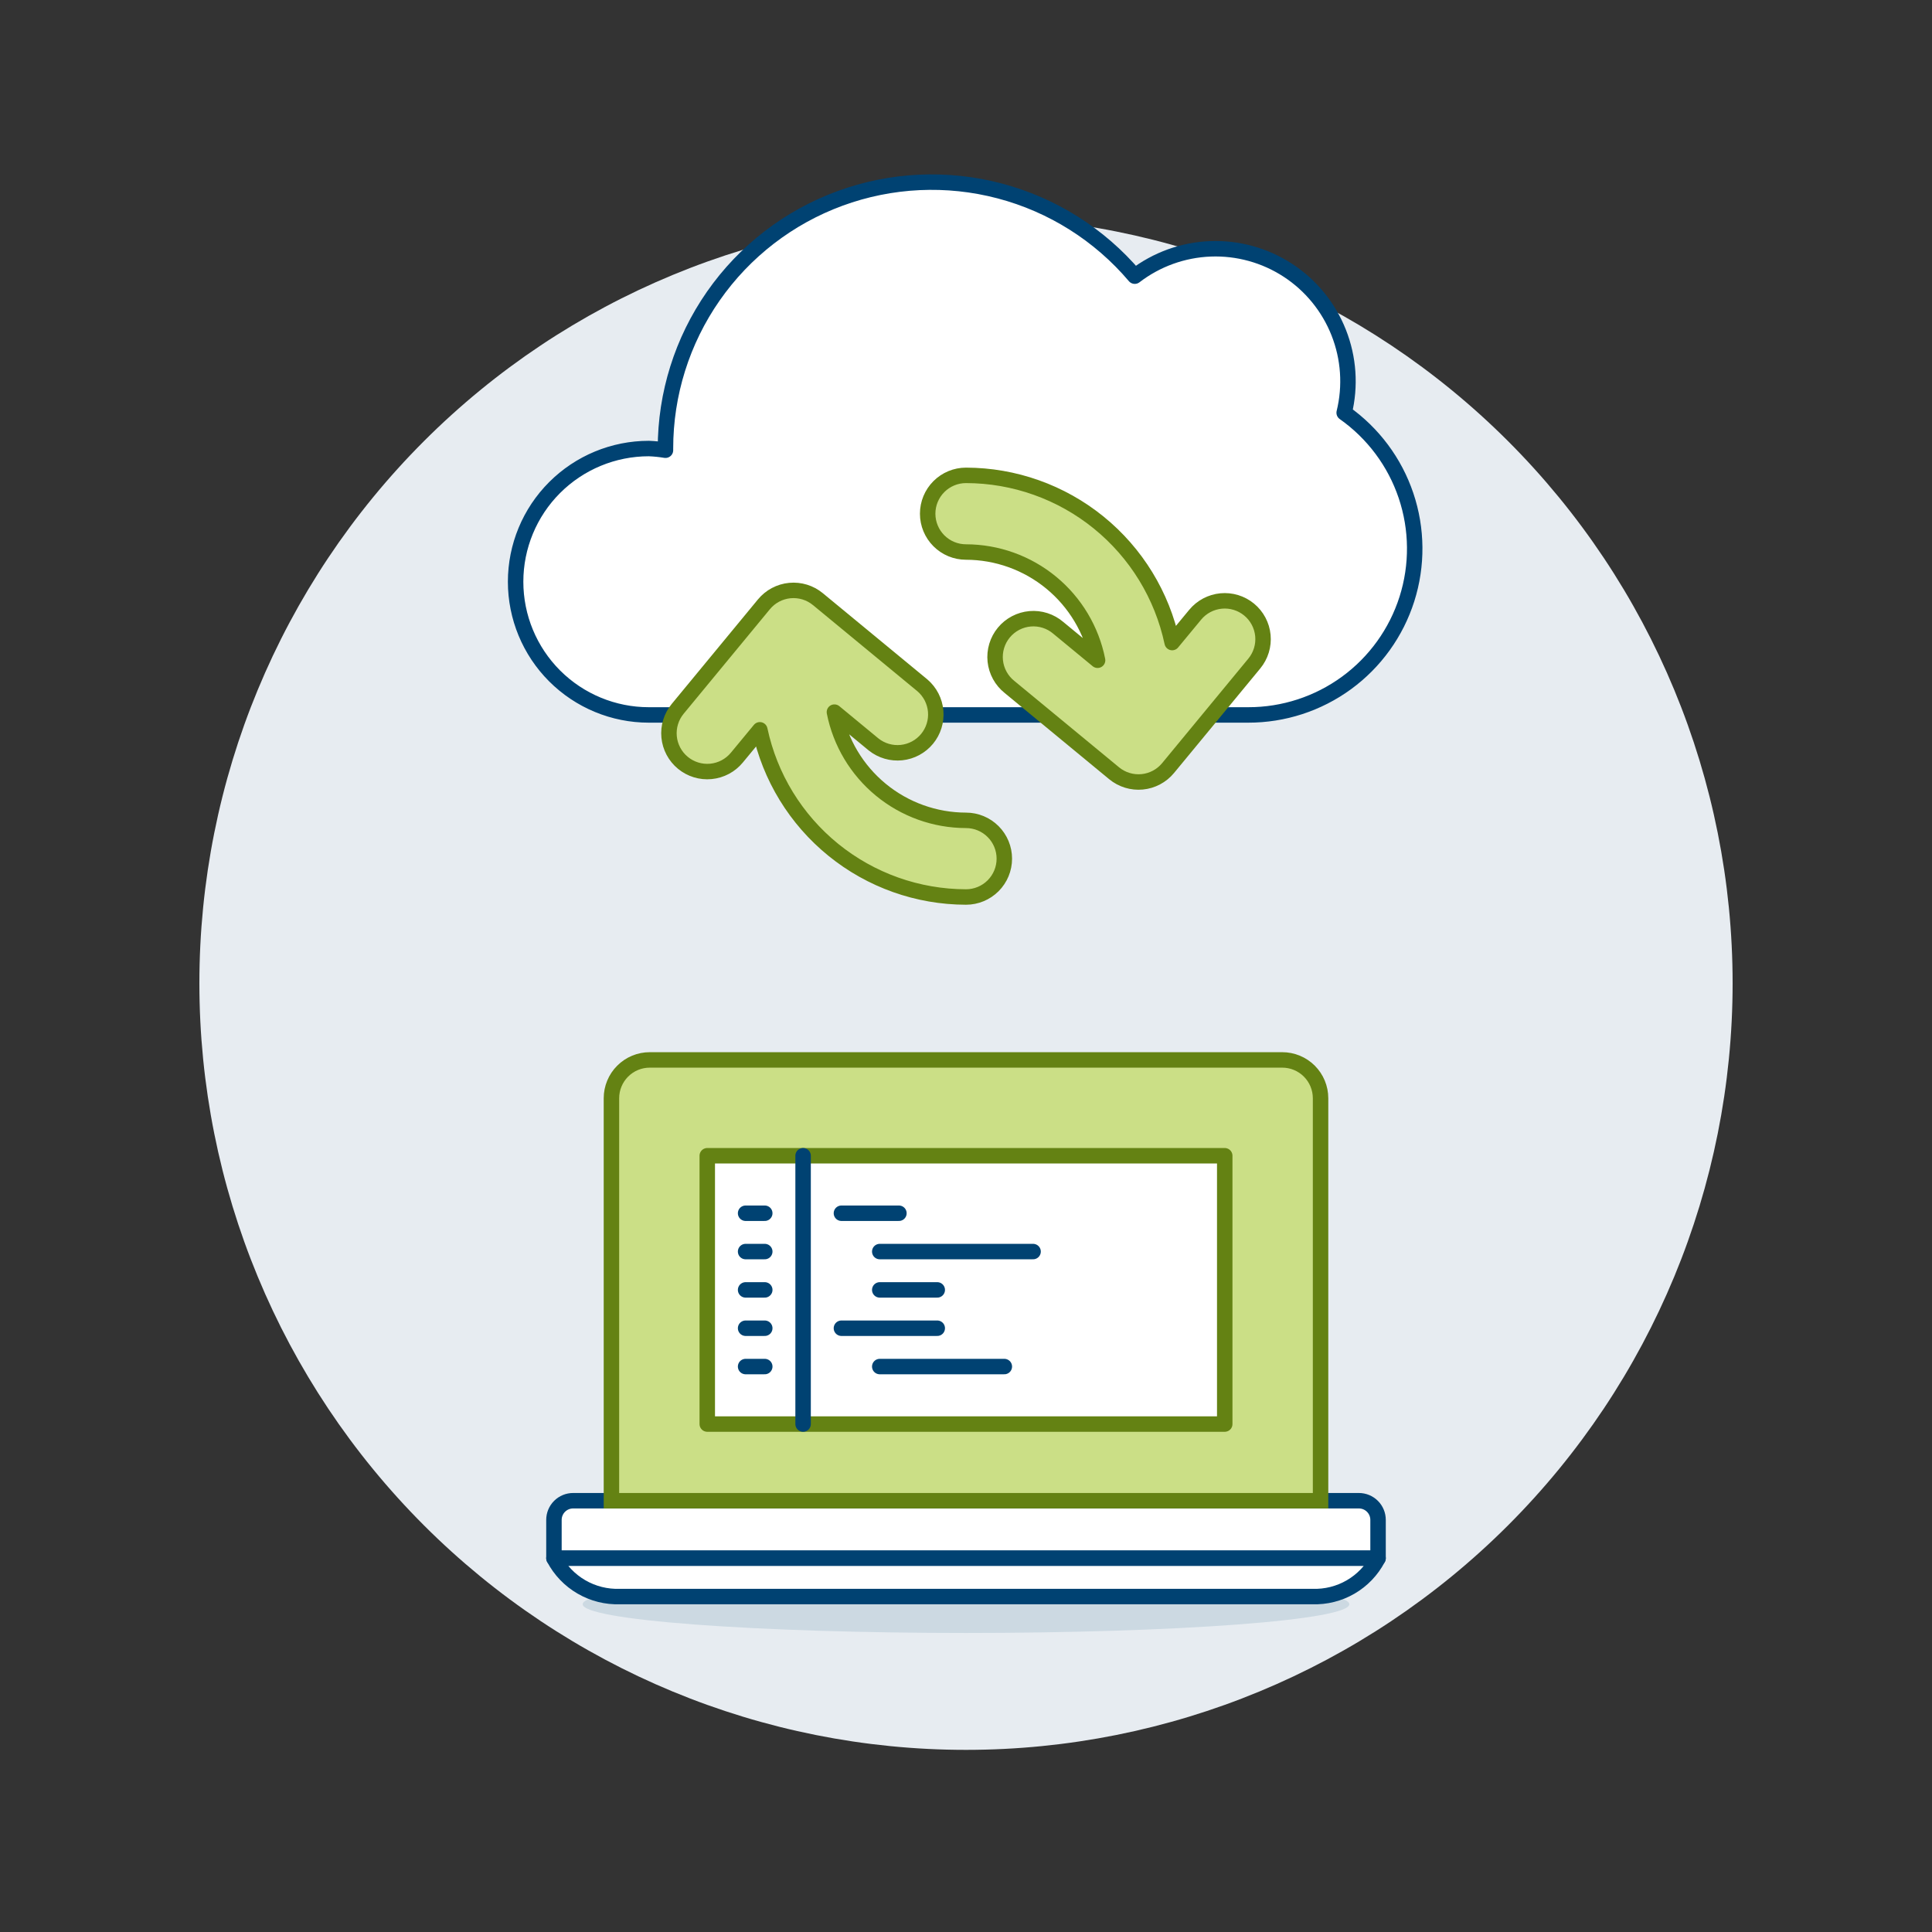 <?xml version="1.0" encoding="UTF-8"?>
<svg xmlns="http://www.w3.org/2000/svg" width="500" height="500" viewBox="0 0 500 500" fill="none">
  <rect x="0" y="0" width="500" height="500" fill="#333333" stroke="none"/>
  <g id="Cloud-Sync-11--Streamline-Ux">
    <path id="Vector" d="M51.6 254.464C51.6 307.083 72.502 357.547 109.71 394.754C146.917 431.962 197.381 452.864 250 452.864C302.619 452.864 353.082 431.962 390.29 394.754C427.497 357.547 448.4 307.083 448.4 254.464C448.4 201.846 427.497 151.382 390.29 114.174C353.082 76.967 302.619 56.065 250 56.065C197.381 56.065 146.917 76.967 109.71 114.174C72.502 151.382 51.6 201.846 51.6 254.464Z" fill="#E7ECF1"></path>
    <path id="Vector_2" d="M150.8 415.169C150.8 416.146 153.366 417.113 158.351 418.016C163.336 418.918 170.643 419.739 179.855 420.429C189.066 421.12 200.002 421.668 212.038 422.042C224.073 422.416 236.973 422.609 250 422.609C263.027 422.609 275.926 422.416 287.962 422.042C299.997 421.668 310.933 421.12 320.145 420.429C329.356 419.739 336.663 418.918 341.649 418.016C346.634 417.113 349.2 416.146 349.2 415.169C349.2 413.195 338.748 411.303 320.145 409.908C301.541 408.512 276.309 407.729 250 407.729C223.69 407.729 198.458 408.512 179.855 409.908C161.251 411.303 150.8 413.195 150.8 415.169Z" fill="#CCD9E2"></path>
    <path id="Vector_3" d="M347.871 106.816C349.56 99.917 349.065 92.664 346.454 86.059C343.844 79.454 339.246 73.822 333.297 69.942C327.349 66.063 320.342 64.126 313.245 64.399C306.147 64.673 299.311 67.144 293.678 71.471C284.55 60.707 272.336 53.005 258.689 49.408C245.041 45.811 230.619 46.492 217.37 51.358C204.122 56.224 192.688 65.04 184.613 76.616C176.539 88.192 172.214 101.967 172.223 116.081V116.517C170.797 116.28 169.357 116.134 167.912 116.081C158.77 116.081 150.002 119.713 143.537 126.177C137.072 132.642 133.44 141.41 133.44 150.553C133.44 159.695 137.072 168.463 143.537 174.928C150.002 181.393 158.77 185.025 167.912 185.025H323.036C332.183 185.038 341.095 182.136 348.481 176.741C355.866 171.345 361.34 163.737 364.109 155.019C366.877 146.302 366.795 136.929 363.875 128.261C360.955 119.593 355.35 112.081 347.871 106.816Z" fill="white"></path>
    <path id="Vector_4" d="M347.871 106.816C349.56 99.917 349.065 92.664 346.454 86.059C343.844 79.454 339.246 73.822 333.297 69.942C327.349 66.063 320.342 64.126 313.245 64.399C306.147 64.673 299.311 67.144 293.678 71.471C284.55 60.707 272.336 53.005 258.689 49.408C245.041 45.811 230.619 46.492 217.37 51.358C204.122 56.224 192.688 65.04 184.613 76.616C176.539 88.192 172.214 101.967 172.223 116.081V116.517C170.797 116.28 169.357 116.134 167.912 116.081C158.77 116.081 150.002 119.713 143.537 126.177C137.072 132.642 133.44 141.41 133.44 150.553C133.44 159.695 137.072 168.463 143.537 174.928C150.002 181.393 158.77 185.025 167.912 185.025H323.036C332.183 185.038 341.095 182.136 348.481 176.741C355.866 171.345 361.34 163.737 364.109 155.019C366.877 146.302 366.795 136.929 363.875 128.261C360.955 119.593 355.35 112.081 347.871 106.816Z" stroke="#004272" stroke-width="4" stroke-linecap="round" stroke-linejoin="round"></path>
    <path id="Vector_5" d="M197.707 156.39L175.387 183.447C173.712 185.477 172.912 188.089 173.163 190.708C173.415 193.327 174.696 195.74 176.726 197.414C178.756 199.089 181.367 199.889 183.987 199.637C186.606 199.386 189.019 198.105 190.693 196.075L196.645 188.873C199.246 201.101 205.962 212.068 215.672 219.942C225.382 227.817 237.498 232.124 250 232.144C252.631 232.144 255.154 231.099 257.014 229.239C258.875 227.378 259.92 224.855 259.92 222.224C259.92 219.593 258.875 217.07 257.014 215.21C255.154 213.349 252.631 212.304 250 212.304C241.96 212.292 234.174 209.495 227.964 204.388C221.755 199.282 217.508 192.181 215.945 184.295L226.103 192.677C228.138 194.293 230.726 195.045 233.31 194.772C235.894 194.5 238.268 193.224 239.921 191.22C241.575 189.215 242.376 186.642 242.152 184.053C241.929 181.465 240.698 179.067 238.726 177.376L211.669 155.056C209.64 153.382 207.03 152.582 204.412 152.832C201.793 153.082 199.382 154.362 197.707 156.39Z" fill="#CBDF86"></path>
    <path id="Vector_6" d="M197.707 156.39L175.387 183.447C173.712 185.477 172.912 188.089 173.163 190.708C173.415 193.327 174.696 195.74 176.726 197.414C178.756 199.089 181.367 199.889 183.987 199.637C186.606 199.386 189.019 198.105 190.693 196.075L196.645 188.873C199.246 201.101 205.962 212.068 215.672 219.942C225.382 227.817 237.498 232.124 250 232.144C252.631 232.144 255.154 231.099 257.014 229.239C258.875 227.378 259.92 224.855 259.92 222.224C259.92 219.593 258.875 217.07 257.014 215.21C255.154 213.349 252.631 212.304 250 212.304C241.96 212.292 234.174 209.495 227.964 204.388C221.755 199.282 217.508 192.181 215.945 184.295L226.103 192.677C228.138 194.293 230.726 195.045 233.31 194.772C235.894 194.5 238.268 193.224 239.921 191.22C241.575 189.215 242.376 186.642 242.152 184.053C241.929 181.465 240.698 179.067 238.726 177.376L211.669 155.056C209.64 153.382 207.03 152.582 204.412 152.832C201.793 153.082 199.382 154.362 197.707 156.39Z" stroke="#648213" stroke-width="4" stroke-linecap="round" stroke-linejoin="round"></path>
    <path id="Vector_7" d="M250 123.023C247.369 123.023 244.846 124.069 242.986 125.929C241.125 127.789 240.08 130.312 240.08 132.943C240.08 135.574 241.125 138.098 242.986 139.958C244.846 141.818 247.369 142.863 250 142.863C258.039 142.876 265.826 145.674 272.035 150.78C278.244 155.887 282.491 162.987 284.055 170.873L273.897 162.495C272.896 161.637 271.734 160.987 270.479 160.583C269.224 160.179 267.901 160.03 266.587 160.143C265.274 160.256 263.996 160.631 262.828 161.244C261.661 161.857 260.628 162.696 259.789 163.714C258.949 164.731 258.322 165.905 257.942 167.167C257.562 168.43 257.437 169.756 257.575 171.067C257.714 172.378 258.112 173.649 258.747 174.804C259.382 175.96 260.241 176.977 261.274 177.797L288.331 200.117C290.36 201.79 292.971 202.589 295.589 202.338C298.208 202.087 300.619 200.806 302.293 198.778L324.613 171.721C325.442 170.716 326.065 169.557 326.446 168.311C326.827 167.066 326.959 165.757 326.835 164.46C326.71 163.164 326.331 161.904 325.72 160.754C325.109 159.603 324.277 158.585 323.272 157.756C322.267 156.927 321.108 156.304 319.862 155.923C318.617 155.542 317.308 155.41 316.011 155.534C314.715 155.659 313.455 156.038 312.305 156.649C311.154 157.261 310.136 158.092 309.307 159.098L303.355 166.294C300.754 154.066 294.038 143.1 284.328 135.225C274.618 127.351 262.502 123.044 250 123.023Z" fill="#CBDF86"></path>
    <path id="Vector_8" d="M250 123.023C247.369 123.023 244.846 124.069 242.986 125.929C241.125 127.789 240.08 130.312 240.08 132.943C240.08 135.574 241.125 138.098 242.986 139.958C244.846 141.818 247.369 142.863 250 142.863C258.039 142.876 265.826 145.674 272.035 150.78C278.244 155.887 282.491 162.987 284.055 170.873L273.897 162.495C272.896 161.637 271.734 160.987 270.479 160.583C269.224 160.179 267.901 160.03 266.587 160.143C265.274 160.256 263.996 160.631 262.828 161.244C261.661 161.857 260.628 162.696 259.789 163.714C258.949 164.731 258.322 165.905 257.942 167.167C257.562 168.43 257.437 169.756 257.575 171.067C257.714 172.378 258.112 173.649 258.747 174.804C259.382 175.96 260.241 176.977 261.274 177.797L288.331 200.117C290.36 201.79 292.971 202.589 295.589 202.338C298.208 202.087 300.619 200.806 302.293 198.778L324.613 171.721C325.442 170.716 326.065 169.557 326.446 168.311C326.827 167.066 326.959 165.757 326.835 164.46C326.71 163.164 326.331 161.904 325.72 160.754C325.109 159.603 324.277 158.585 323.272 157.756C322.267 156.927 321.108 156.304 319.862 155.923C318.617 155.542 317.308 155.41 316.011 155.534C314.715 155.659 313.455 156.038 312.305 156.649C311.154 157.261 310.136 158.092 309.307 159.098L303.355 166.294C300.754 154.066 294.038 143.1 284.328 135.225C274.618 127.351 262.502 123.044 250 123.023Z" stroke="#648213" stroke-width="4" stroke-linecap="round" stroke-linejoin="round"></path>
    <path id="Vector_9" d="M351.68 388.385H148.32C147.005 388.385 145.743 388.907 144.813 389.838C143.883 390.768 143.36 392.029 143.36 393.345V403.265H356.64V393.345C356.64 392.029 356.118 390.768 355.188 389.838C354.257 388.907 352.996 388.385 351.68 388.385Z" fill="white" stroke="#004272" stroke-width="4" stroke-linecap="round" stroke-linejoin="round"></path>
    <path id="Vector_10" d="M356.64 403.264H143.36C144.981 406.359 147.443 408.933 150.464 410.688C153.485 412.444 156.941 413.309 160.433 413.184H339.652C343.118 413.307 346.547 412.448 349.546 410.707C352.544 408.966 354.99 406.413 356.601 403.343L356.64 403.264Z" fill="white" stroke="#004272" stroke-width="4" stroke-linecap="round" stroke-linejoin="round"></path>
    <path id="Vector_11" d="M341.76 284.225C341.76 281.594 340.715 279.071 338.855 277.21C336.994 275.35 334.471 274.305 331.84 274.305H168.16C165.529 274.305 163.006 275.35 161.146 277.21C159.285 279.071 158.24 281.594 158.24 284.225V388.385H341.76V284.225Z" fill="#CBDF86"></path>
    <path id="Vector_12" d="M341.76 284.225C341.76 281.594 340.715 279.071 338.855 277.21C336.994 275.35 334.471 274.305 331.84 274.305H168.16C165.529 274.305 163.006 275.35 161.146 277.21C159.285 279.071 158.24 281.594 158.24 284.225V388.385H341.76V284.225Z" stroke="#648213" stroke-width="4"></path>
    <path id="Vector_13" d="M183.04 299.104H316.96V368.544H183.04V299.104Z" fill="#CBDF86"></path>
    <path id="Vector_14" d="M183.04 299.104H316.96V368.544H183.04V299.104Z" fill="white" stroke="#648213" stroke-width="4" stroke-linecap="round" stroke-linejoin="round"></path>
    <path id="Vector_15" d="M207.84 299.104V368.544" stroke="#004272" stroke-width="4" stroke-linecap="round" stroke-linejoin="round"></path>
    <path id="Vector_16" d="M192.96 313.984H197.92" stroke="#004272" stroke-width="4" stroke-linecap="round" stroke-linejoin="round"></path>
    <path id="Vector_17" d="M192.96 323.904H197.92" stroke="#004272" stroke-width="4" stroke-linecap="round" stroke-linejoin="round"></path>
    <path id="Vector_18" d="M192.96 333.824H197.92" stroke="#004272" stroke-width="4" stroke-linecap="round" stroke-linejoin="round"></path>
    <path id="Vector_19" d="M192.96 343.744H197.92" stroke="#004272" stroke-width="4" stroke-linecap="round" stroke-linejoin="round"></path>
    <path id="Vector_20" d="M192.96 353.664H197.92" stroke="#004272" stroke-width="4" stroke-linecap="round" stroke-linejoin="round"></path>
    <path id="Vector_21" d="M217.76 313.984H232.64" stroke="#004272" stroke-width="4" stroke-linecap="round" stroke-linejoin="round"></path>
    <path id="Vector_22" d="M227.68 323.904H267.36" stroke="#004272" stroke-width="4" stroke-linecap="round" stroke-linejoin="round"></path>
    <path id="Vector_23" d="M227.68 333.824H242.56" stroke="#004272" stroke-width="4" stroke-linecap="round" stroke-linejoin="round"></path>
    <path id="Vector_24" d="M217.76 343.744H242.56" stroke="#004272" stroke-width="4" stroke-linecap="round" stroke-linejoin="round"></path>
    <path id="Vector_25" d="M227.68 353.664H259.92" stroke="#004272" stroke-width="4" stroke-linecap="round" stroke-linejoin="round"></path>
  </g>
</svg>
